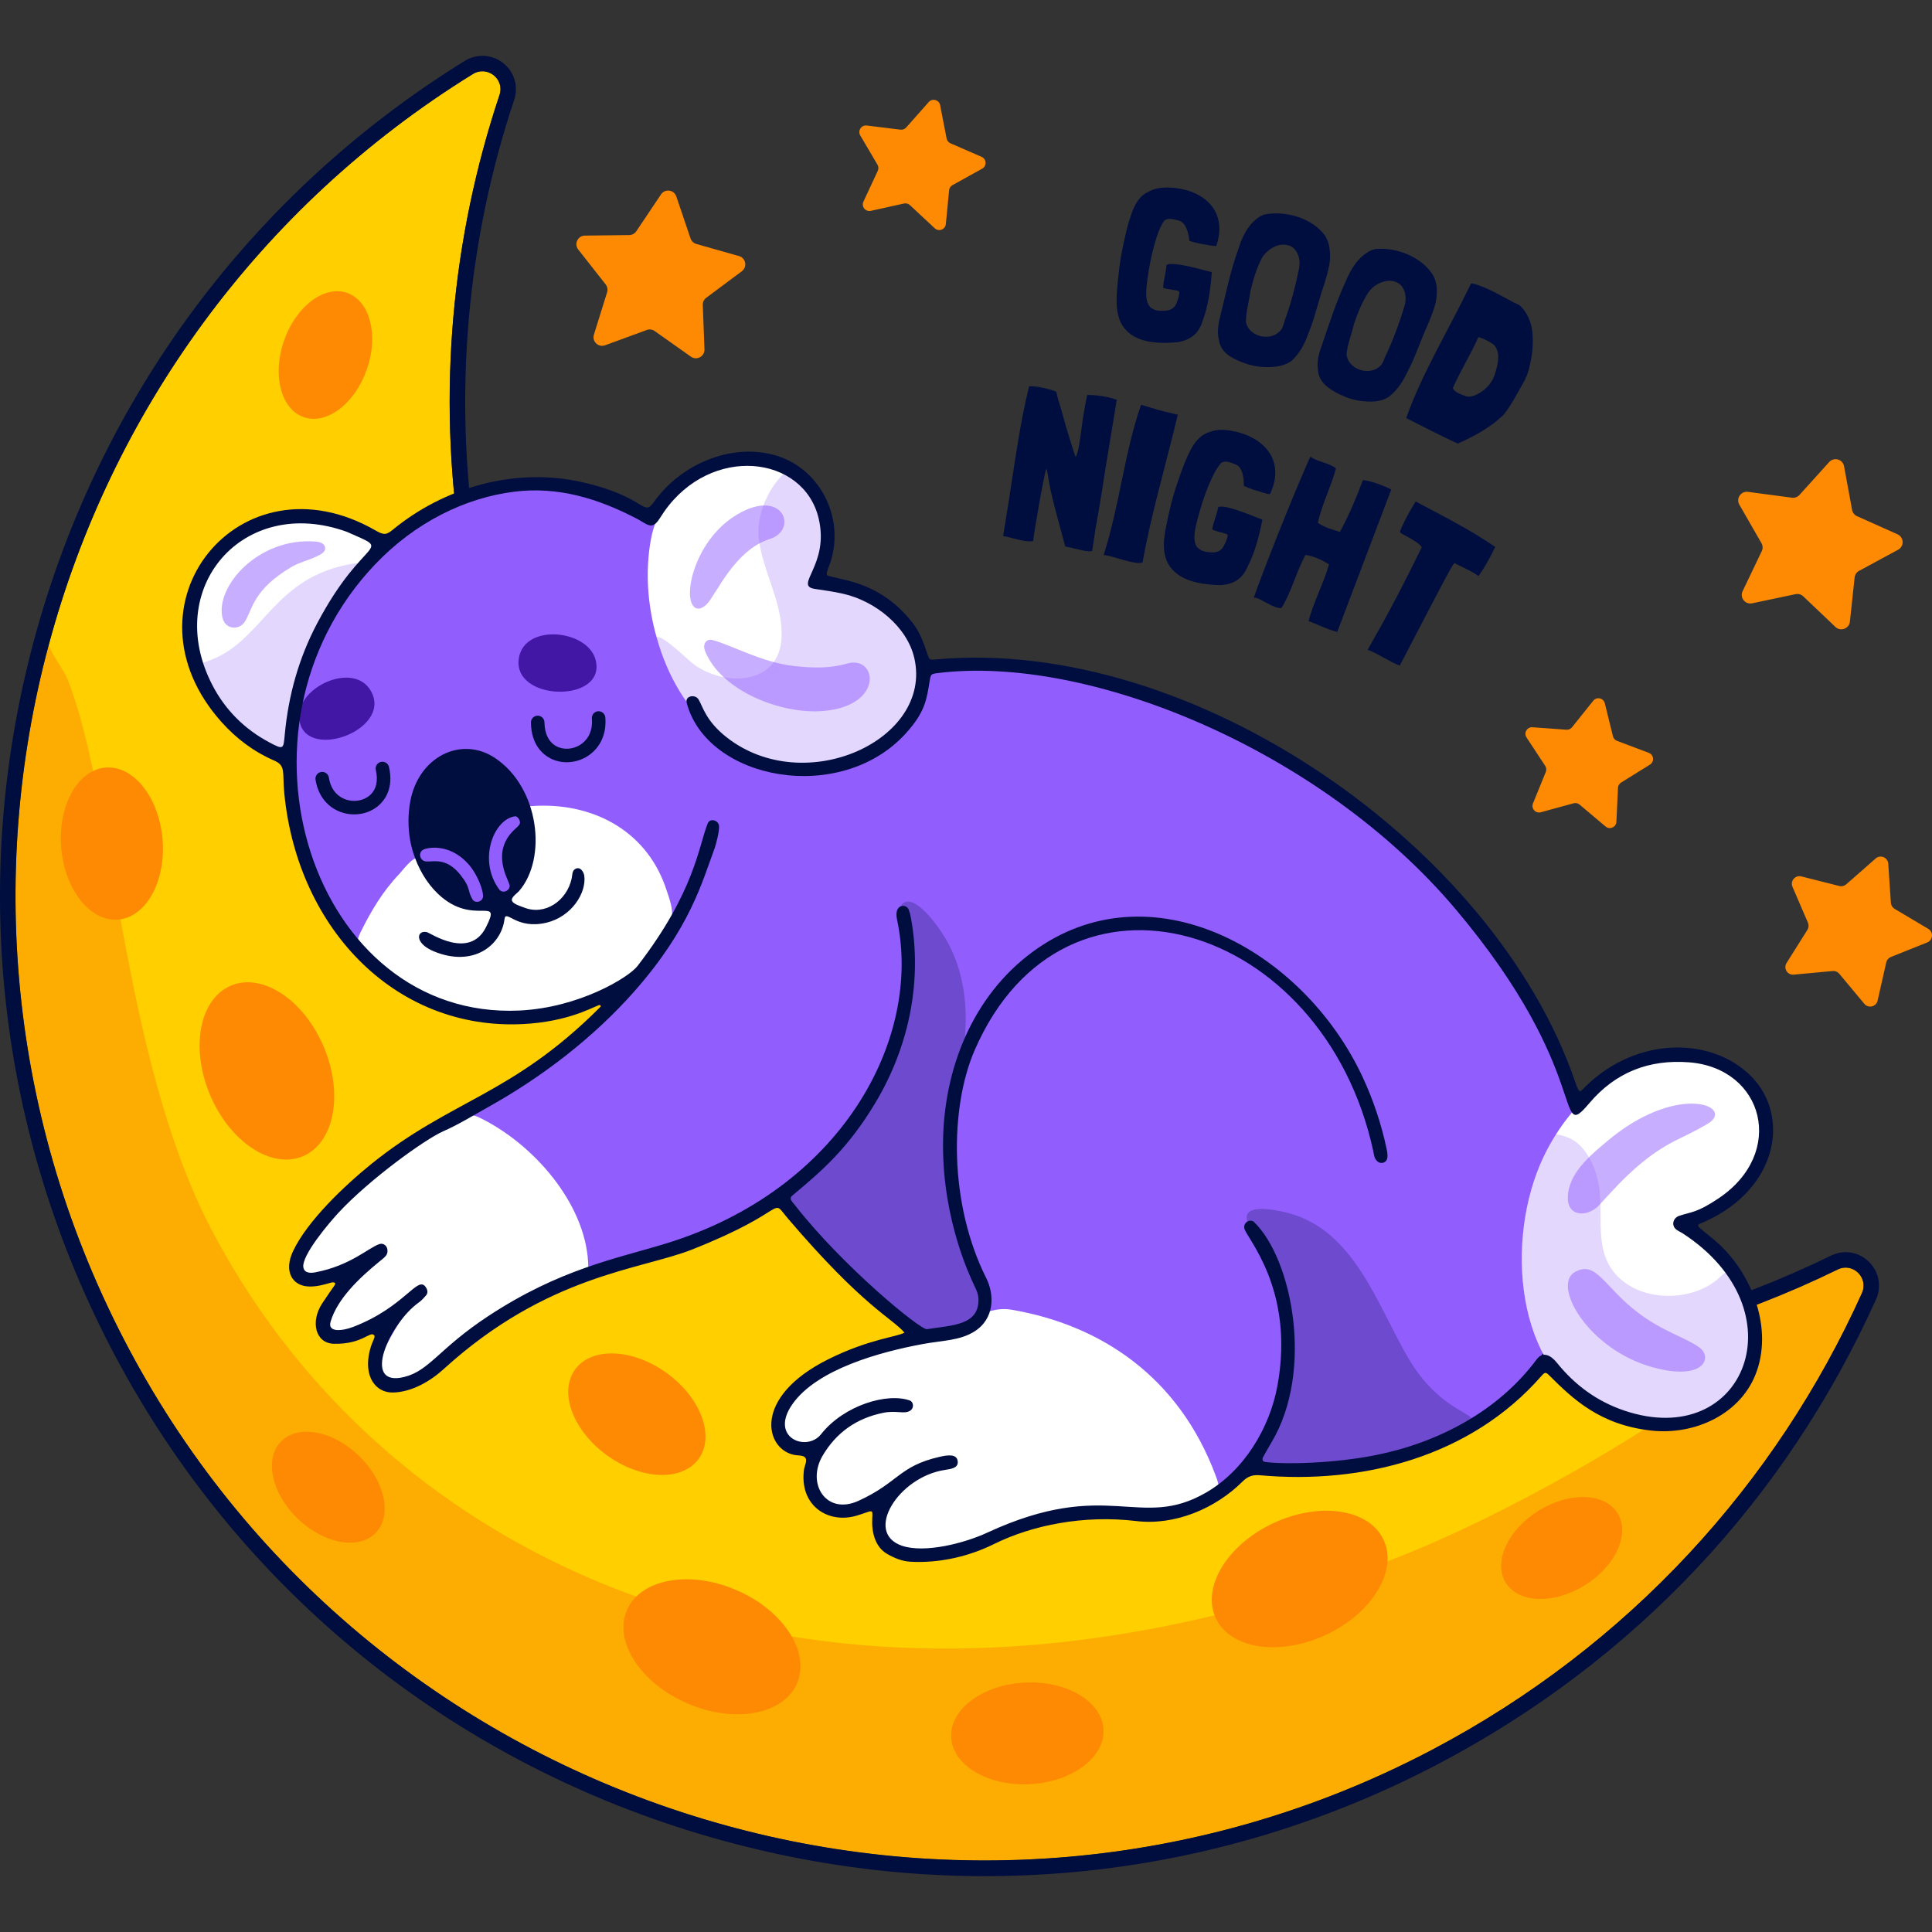 <?xml version="1.0" encoding="UTF-8"?>
<!-- Generator: Adobe Illustrator 25.2.1, SVG Export Plug-In . SVG Version: 6.00 Build 0)  -->
<svg xmlns="http://www.w3.org/2000/svg" xmlns:xlink="http://www.w3.org/1999/xlink" version="1.1" id="Capa_1" x="0px" y="0px" viewBox="0 0 512 512" style="enable-background:new 0 0 512 512;" xml:space="preserve" width="512" height="512">
<rect x="0" y="0" width="512" height="512" fill="#333333" stroke="none"/>
<g>
	<g>
		<g>
			<g>
				<g>
					<path style="fill:#FFCF00;" d="M493.419,342.71c-22.643,50.187-61.552,93.447-114.012,121.055       C256.389,528.502,102.55,482.296,35.737,360.384C2.6,299.922-3.595,232.225,12.944,170.807       c16.389-61.04,55.261-115.878,112.357-151.182c3.802-2.35,8.482,1.276,7.089,5.507C107.056,101,117.158,188.59,171.108,260.851       c63.997,85.749,175.37,121.522,276.55,91.035c6.36-1.907,12.672-4.089,18.942-6.525c6.962-2.705,13.762-5.671,20.431-8.938       C491.041,334.472,495.262,338.637,493.419,342.71z"/>
					<path style="opacity:0.5;fill:#FD8A02;" d="M493.419,342.71c-22.643,50.187-61.552,93.447-114.012,121.055       C256.389,528.502,102.55,482.296,35.737,360.384C2.6,299.922-3.595,232.225,12.944,170.807       c-0.23,0.853,4.163,7.334,4.683,8.581c12.497,29.982,14.324,100.457,38.384,146.404       c48.918,93.418,167.251,143.854,313.236,87.38c32.202-12.457,68.663-34.969,76.473-41.307       c8.925-7.244,11.581-16.798,18.65-24.924c4.421-5.081,16.488-7.494,22.66-10.517       C491.041,334.472,495.262,338.637,493.419,342.71z"/>
					<g>
						<path style="fill:#FD8A02;" d="M55.664,290.163c5.268,12.486,16.286,19.762,24.611,16.25        c8.324-3.512,10.802-16.481,5.534-28.967c-5.268-12.486-16.287-19.761-24.611-16.25        C52.874,264.708,50.396,277.677,55.664,290.163z"/>
						<path style="fill:#FD8A02;" d="M182.214,451.441c12.45,5.353,25.436,2.964,29.005-5.336c3.569-8.3-3.631-19.368-16.081-24.721        c-12.45-5.353-25.436-2.964-29.005,5.336C162.564,435.02,169.763,446.088,182.214,451.441z"/>
						<path style="fill:#FD8A02;" d="M351.334,433.274c12.284-5.723,19.15-17.001,15.335-25.191        c-3.815-8.19-16.867-10.189-29.151-4.466c-12.285,5.723-19.15,17.001-15.334,25.191        C325.998,436.998,339.05,438.998,351.334,433.274z"/>
						<path style="fill:#FD8A02;" d="M16.221,224.665c0.92,11.125,7.678,19.646,15.094,19.033        c7.417-0.613,12.683-10.129,11.763-21.254c-0.92-11.125-7.678-19.646-15.094-19.033        C20.568,204.025,15.301,213.54,16.221,224.665z"/>
						<path style="fill:#FD8A02;" d="M160.893,385.702c9.053,6.531,19.921,6.933,24.275,0.898        c4.354-6.035,0.545-16.222-8.507-22.753c-9.053-6.531-19.921-6.933-24.275-0.898        C148.032,368.983,151.841,379.171,160.893,385.702z"/>
						<path style="fill:#FD8A02;" d="M272.942,472.822c11.148-0.574,19.875-7.065,19.492-14.497        c-0.383-7.432-9.73-12.991-20.878-12.417c-11.148,0.574-19.875,7.064-19.492,14.496        C252.447,467.837,261.794,473.396,272.942,472.822z"/>
						<path style="fill:#FD8A02;" d="M75.268,90.249c-3.179,9.09-0.843,18.177,5.217,20.297c6.06,2.119,13.55-3.532,16.729-12.622        c3.179-9.09,0.843-18.178-5.217-20.297C85.937,75.507,78.447,81.158,75.268,90.249z"/>
						
							<ellipse transform="matrix(0.692 -0.722 0.722 0.692 -257.707 184.309)" style="fill:#FD8A02;" cx="87.034" cy="394.016" rx="11.625" ry="17.437"/>
						<path style="fill:#FD8A02;" d="M419.996,420.104c8.176-5.088,12.054-13.632,8.662-19.083        c-3.392-5.451-12.77-5.745-20.946-0.656c-8.176,5.088-12.054,13.632-8.662,19.083        C402.442,424.898,411.82,425.192,419.996,420.104z"/>
					</g>
				</g>
				<path style="fill:#000E3F;" d="M125.637,19.434c3.736-1.947,8.105,1.591,6.752,5.698      C107.056,101,117.158,188.59,171.108,260.851c63.997,85.749,175.37,121.522,276.55,91.035c6.36-1.907,12.672-4.089,18.942-6.525      c6.962-2.705,13.762-5.671,20.431-8.938c4.01-1.951,8.232,2.214,6.388,6.286c-22.643,50.187-61.552,93.447-114.012,121.055      c-0.308,0.162-0.631,0.331-0.939,0.492C255.6,528.27,102.383,481.991,35.737,360.384C2.6,299.922-3.595,232.225,12.944,170.807      c16.389-61.04,55.261-115.878,112.357-151.182C125.412,19.556,125.524,19.493,125.637,19.434 M123.748,15.807      c-0.201,0.105-0.4,0.218-0.597,0.34c-56.381,34.861-96.923,89.411-114.157,153.6C-8.513,234.759-0.288,303.161,32.151,362.35      c32.739,59.738,86.963,103.595,152.683,123.493c65.686,19.887,135.123,13.509,195.522-17.958l0.955-0.5      c51.771-27.245,91.826-69.775,115.836-122.992c1.563-3.454,0.819-7.396-1.898-10.038c-2.696-2.623-6.624-3.254-10.007-1.608      c-6.456,3.163-13.223,6.123-20.123,8.804c-6.221,2.417-12.491,4.577-18.635,6.42c-100.232,30.201-209.577-5.793-272.098-89.564      c-25.793-34.547-42.051-73.128-48.324-114.672c-5.9-39.074-2.371-79.638,10.207-117.306c1.134-3.442,0.088-7.163-2.657-9.495      C130.836,14.573,126.963,14.132,123.748,15.807L123.748,15.807z"/>
			</g>
			<g>
				<g>
					<path style="fill:#915EFD;" d="M331.179,388.867c-1.164-0.201-9.327,13.646-29.591,11.721       c-33.504-3.183-36.084,9.827-56.857,10.923c-6.156,0.313-12.647-2.999-10.968-9.021c1.992-7.185,5.059-8.036,6.782-9.67       c4.186-3.94,9.29-4.186,11.305-4.723c0.739-0.201,0.671-1.186-0.314-1.119c-11.976,0.783-13.408,9.424-26.526,12.602       c-5.506,1.321-11.169-3.85-9.356-10.565c1.701-6.2,5.774-10.386,11.304-13.341c6.066-3.268,11.147-2.485,12.67-2.641       c0.917-0.112,1.141-1.097-0.09-1.209c-8.618-0.806-16.788,3.671-21.175,9.021c-3.358,4.074-10.767,3.022-11.371-1.992       c-0.246-2.216-0.045-4.32,1.231-6.29c10.79-16.542,37.996-17.963,34.696-20.414c-10.543-7.678-24.51-20.996-32.524-31.226       c-3.336-4.253-2.91,0.269-30.24,8.663c-17.706,5.44-41.165,9.804-62.52,29.883c-3.604,3.38-7.409,6.402-12.289,7.029       c-9.088,1.164-5.752-12.58,3.895-21.444c0.94-0.851,2.642-1.231,2.328-3.067c-1.522-0.067-2.193,1.231-3.156,2.037       c-4.5,3.761-14.371,10.409-19.945,9.536c-3.358-0.515-2.373-4.432-0.581-7.297c5.91-9.424,11.908-12.043,13.318-14.281       c0.381-0.627-0.268-1.186-0.738-0.94c-3.515,1.88-13.61,8.058-18.982,7.342c-8.596-1.142,7.408-22.586,34.091-38.859       c2.658-1.616,26.872-13.605,46.707-32.971c5.718-5.582-7.088,0.715-21.682,2.237c-20.457,2.109-40.134-8.6-50.722-24.645       c-39.151-59.34,21.107-141.714,80.65-106.952c3.716,2.172,2.507-1.186,7.7-6.111c18.221-17.303,42.015-7.185,40.291,12.67       c-0.246,2.664-1.209,5.058-2.081,7.543c-0.382,1.074-1.523,2.238-0.762,3.313c0.628,0.873,2.037,0.448,3.112,0.582       c17.529,2.504,23.095,9.375,25.013,15.775c1.151,3.84,1.759,6.52,5.296,6.229c101.698-8.111,214.04,115.895,155.98,186.555       C388.609,383.791,356.508,393.249,331.179,388.867z"/>
					<g>
						<path style="fill:#FFFFFF;" d="M322.157,391.024c1.27,3.4,1.107,3.716-1.945,5.47c-5.743,3.301-11.897,4.803-18.537,4.09        c-14.723-1.582-27.798,0.872-38.896,6.266c-6.875,3.341-18.159,6.427-25.258,3.247c-4.161-1.864-4.66-5.766-3.16-9.599        c1.015-2.594,1.213-5.595-0.321-4.68c-2.007,1.198-4.145,2.171-6.345,3.031c-9.897,3.871-15.128-4.988-10.592-13.787        c1.758-3.411-1.201-2.182-2.684-1.878c-3.251,0.668-6.888-0.783-7.383-4.126c-0.325-2.198-0.163-4.346,1.074-6.31        c8.334-13.23,25.902-14.536,39.39-18.542c6.875-2.042,13.159-8.379,20.537-7.121        C291.766,351.132,312.378,364.856,322.157,391.024z"/>
						<path style="fill:#FFFFFF;" d="M460.783,340.755c3.738,6.939,4.5,14.349,2.597,20.594        c-3.693,12.423-17.841,20.37-39.799,11.304c-21.803-8.998-25.026-44.141-14.461-66.19c1.008-2.104,2.104-4.051,3.269-5.887        c15.96-25.25,45.461-25.585,53.319-8.73c5.731,12.334-3.872,26.234-17.326,30.487c-9.043,2.865,1.544,2.283,10.342,15.087        c0.045,0.067,0.112,0.134,0.156,0.224c0.224,0.291,0.426,0.627,0.627,0.94c0.335,0.515,0.649,1.052,0.94,1.567        C460.582,340.353,460.672,340.554,460.783,340.755z"/>
						<path style="fill:#FFFFFF;" d="M242.918,182.611c-0.067,0.269-0.135,0.537-0.224,0.806        c-8.662,27.712-56.542,29.122-68.696-14.594c-0.314-1.052-0.583-2.126-0.829-3.223c-1.657-7.297-2.015-14.93-0.739-22.295        c1.432-8.215,5.976-13.946,13.452-17.885c7.142-3.783,16.497-4.544,23.571-0.224c0.045,0,0.067,0.022,0.134,0.067        c0.425,0.269,0.85,0.559,1.254,0.85c0.402,0.291,0.761,0.582,1.119,0.895c0.313,0.269,0.603,0.537,0.895,0.828        c2.664,2.619,4.275,5.753,5.103,8.909c0.157,0.537,0.247,1.097,0.336,1.678c0.068,0.381,0.113,0.761,0.157,1.142        c0.162,1.262,0.149,2.497,0.072,3.702c-0.004,0.103,0,0.201-0.006,0.305c-0.022,0.358-0.045,0.716-0.09,1.074        c-0.045,0.358-0.111,0.716-0.179,1.052c-0.201,1.097-0.492,2.126-0.872,3.044c-0.023,0.09-0.068,0.202-0.113,0.313        c-0.381,0.873-0.716,1.769-1.03,2.664c-0.268,0.694-0.47,1.209-0.604,1.634c-0.425,1.208,1.926,0.604,3.246,0.694        C234.658,155.101,247.082,167.479,242.918,182.611z"/>
						<path style="fill:#FFFFFF;" d="M111.172,343.348c0.377-0.354,0.97-0.806,0.42-1.31c-0.477-0.436-1.041,0.044-1.427,0.409        c-9.269,8.773-24.167,15.008-23.915,8.451c0.193-5.048,7.847-12.822,12.043-16.232c2.377-1.932,3.505-2.723,2.838-3.536        c-0.248-0.302-0.628-0.159-0.908-0.007c-3.235,1.755-13.499,8.118-18.992,7.223c-8.16-1.33,8.65-23.519,34.286-38.764        c2.243-1.334,4.727-2.256,7.051-3.463c1.501-0.779,2.893-0.713,4.375,0c14.302,6.876,28.025,22.605,28.911,38.331        c0.193,3.43-0.172,2.106-6.862,5.025c-29.95,13.068-32.079,24.957-42.954,26.914        C91.934,368.927,108.395,345.959,111.172,343.348z"/>
						<path style="fill:#FFFFFF;" d="M88.857,138.759c3.357,0.833,8.878,3.436,10.597,4.85c2.389,1.965-6.821,9.968-7.938,11.437        c-8.828,11.617-14.579,28.102-15.172,42.653c-0.041,1.002-0.405,1.985-1.389,1.774c-0.844-0.181-1.717-0.389-2.477-0.781        C35.667,179.687,49.835,129.072,88.857,138.759z"/>
						<path style="fill:#FFFFFF;" d="M174.748,250.186c-13.331,21.439-53.631,27.582-78.262,2.127        c-1.869-1.931-2.116-2.84-0.937-5.244c2.746-5.597,5.916-10.925,10.271-15.459c0.821-0.855,3.486-4.572,5.02-4.209        c1.062,0.252,1.887,3.315,2.381,4.134c8.714,14.464,28.811,10.949,27.434-10.727c-0.283-4.453-1.94-7.033,0.139-7.183        c15.994-1.158,30.173,6.31,35.492,21.242C179.008,242.508,178.867,243.561,174.748,250.186z"/>
					</g>
					<g>
						<path style="fill:#4217A6;" d="M137.55,174.146c1.751-8.979,18.143-7.243,20.267,0.657        C160.967,186.52,135.24,185.995,137.55,174.146z"/>
						<path style="fill:#4217A6;" d="M98.305,183.138c-4.485-7.973-19.5-1.172-19.032,6.996        C79.966,202.246,104.223,193.659,98.305,183.138z"/>
					</g>
					<g style="opacity:0.25;">
						<path style="fill:#000E3F;" d="M250.528,248.653c7.126,11.925,6.334,27.277,2.609,40.18        c-3.773,13.067-2.37,27.434,1.784,40.311c1.129,3.499,2.088,7.07,3.846,10.347c5.872,10.944-8.762,18.052-18.465,10.782        c-11.066-8.291-21.224-18.618-29.898-29.351c-3.402-4.209-2.978-3.478,0.636-6.421c24.736-20.139,33.122-48.189,29.703-68.442        c-0.23-1.364-2.339-5.843-1.746-6.432C242.165,236.479,248.26,244.858,250.528,248.653z"/>
						<path style="fill:#000E3F;" d="M373.279,360.032c10.379,17.657,23.735,13.836,12.986,19.245        c-15.495,7.796-32.597,10.38-49.911,9.388c-4.779-0.274-3.669-0.813-0.386-6.82c12.704-23.246,3.641-40.371-4.92-56.955        c-3.398-6.583,7.114-4.26,10.182-3.47C358.993,325.993,364.961,345.882,373.279,360.032z"/>
						<path style="fill:#000E3F;" d="M253.535,300.614c-0.333,0.266-0.479,0.383-0.626,0.5c-0.103-0.178-0.293-0.355-0.295-0.534        c-0.02-1.655,0.407-9.427,1.426-9.842c0.086-0.035,0.417,0.212,0.408,0.311C254.156,294.294,253.835,297.537,253.535,300.614z        "/>
						<path style="fill:#000E3F;" d="M239.443,246.938c0.098,1.702,0.167,1.829-0.094,1.929c-0.642,0.247-0.886-2.37-0.247-2.241        C239.189,246.644,239.255,246.759,239.443,246.938z"/>
					</g>
					<g style="opacity:0.25;">
						<path style="fill:#915EFD;" d="M463.38,361.349c-3.693,12.423-17.841,20.37-39.799,11.304        c-21.803-8.998-25.026-44.141-14.461-66.19c1.008-2.104,2.104-4.051,3.269-5.887c1.543,0.269,3.044,0.716,4.387,1.5        c4.14,2.418,6.536,8.394,7.073,12.916c1.03,8.998-1.745,18.4,6.536,24.734c7.074,5.395,19.071,4.812,25.496-1.343        c1.544-1.477,2.104-1.791,2.843-0.962c0.045,0.067,0.112,0.134,0.156,0.224c0.247,0.291,0.516,0.694,0.828,1.209        c0.269,0.425,0.515,0.851,0.739,1.298c0.134,0.202,0.224,0.403,0.336,0.604C464.119,347.157,464.79,354.432,463.38,361.349z"/>
						<path style="fill:#915EFD;" d="M242.918,182.611c-0.067,0.269-0.135,0.537-0.224,0.806        c-8.662,27.712-56.542,29.122-68.696-14.594c1.722-0.582,8.55,6.357,10.05,7.387c8.417,5.887,22.496,5.215,23.078-7.253        c0.425-9.177-4.992-17.325-6.044-26.257c-0.694-6.2,2.44-12.871,6.134-16.699c0.918-0.94,1.41-1.209,2.239-0.806        c0.045,0,0.067,0.022,0.134,0.067c0.201,0.089,0.447,0.246,0.716,0.448c0.179,0.134,0.359,0.269,0.538,0.403        c0.402,0.291,0.761,0.582,1.119,0.895c0.313,0.269,0.603,0.537,0.895,0.828c2.641,2.507,4.319,5.506,5.103,8.909        c0.157,0.537,0.247,1.097,0.336,1.678c0.068,0.381,0.113,0.761,0.157,1.142c0.111,1.276,0.135,2.619,0.066,4.007        c-0.022,0.358-0.045,0.716-0.09,1.074c-0.045,0.358-0.111,0.716-0.179,1.052c-0.201,1.052-0.515,2.037-0.872,3.044        c-0.023,0.09-0.068,0.202-0.113,0.313c-0.314,0.895-0.671,1.769-1.03,2.664c-0.268,0.694-0.47,1.209-0.604,1.634        c-0.537,1.701,0.09,1.544,2.642,1.835c11.259,1.253,23.1,7.409,24.914,19.653        C243.545,177.306,243.433,179.925,242.918,182.611z"/>
						<path style="fill:#915EFD;" d="M73.094,198.984c-2.624-1.385-5.626-2.947-8.229-5.131c-5.283-4.431-9.26-9.81-11.65-16.316        c-0.452-1.231-0.356-1.662,0.812-2.007c15.942-4.71,17.427-22.651,39.894-26.229c0.315-0.05,1.036,0.012,1.237,0.244        c0.605,0.701-0.614,1.349-2.847,4.51c-7.786,11.019-7.535,12.681-10.244,18.169c-0.385,0.78-0.905,1.532-1.097,2.359        c-2.364,10.202-2.857,6.175-4.594,22.672C76.128,199.616,75.676,199.923,73.094,198.984z"/>
					</g>
					<g style="opacity:0.5;">
						<path style="fill:#915EFD;" d="M210.542,176.515c4.692,0.514,9.332,0.673,13.923-0.666c7.959-2.32,10.024,11.186-6.258,12.569        c-11.275,0.957-27.127-5.369-31.346-15.842c-0.758-1.882,0.322-3.389,1.962-2.964        C193.799,170.902,201.852,175.563,210.542,176.515z"/>
						<path style="fill:#915EFD;" d="M453.425,297.207c-1.148,0.977-6.502,3.651-7.73,4.224        c-9.583,4.473-15.458,10.869-21.839,17.891c-2.941,3.238-8.377,3.288-8.369-1.841c0.01-6.475,5.933-11.274,10.447-15.074        C443.831,287.339,458.709,292.711,453.425,297.207z"/>
						<path style="fill:#915EFD;" d="M417.465,337.027c5.694-2.987,7.532,3.974,16.715,10.914        c6.604,4.991,12.592,6.533,16.185,9.161c3.623,2.649,1.199,8.984-12.386,5.24C420.67,357.57,411.118,340.358,417.465,337.027z        "/>
						<path style="fill:#915EFD;" d="M195.461,136.283c12.157-7.122,16.157,4.151,8.552,6.551        c-9.434,2.977-14.221,14.779-16.696,17.269c-1.044,1.05-2.536,1.828-3.634,0.445        C181.052,157.23,184.494,142.708,195.461,136.283z"/>
						<path style="fill:#915EFD;" d="M83.74,143.528c0.939,0.077,2.251,0.45,2.414,1.549c0.192,1.292-1.258,1.893-2.193,2.354        c-2.132,1.05-4.509,1.545-6.57,2.748c-10.371,6.053-10.464,11.326-12.492,14.559c-1.443,2.301-5.185,2.248-5.959-1.086        C57.039,155.466,68.447,142.269,83.74,143.528z"/>
					</g>
				</g>
				<g>
					<path style="fill:#000E3F;" d="M410.607,364.536c-0.94-0.937-1.184-0.954-2.092,0.086       c-18.798,21.522-47.433,28.777-74.603,26.339c-1.928-0.173-3.259,0.293-4.617,1.649c-7.096,7.082-17.819,11.734-28.218,10.481       c-13.791-1.661-27.51,1.076-37.633,6.086c-6.619,3.275-14.396,5.12-22.169,4.698c-2.229-0.121-4.272-0.979-6.161-2.064       c-3.189-1.831-4.163-5.72-3.957-9.466c0.15-2.702,0.125-1.955-4.12-0.689c-7.626,2.275-15.25-2.679-13.971-12.196       c0.123-0.918,1.029-2.537,0.233-3.281c-0.602-0.562-1.855-0.419-2.813-0.61c-7.816-1.565-11.101-15.303,8.937-25.309       c10.895-5.441,18.347-5.948,20.27-7.104c-3.344-3.894-10.843-6.768-30.767-30.104c-5.178-6.065,1.179-2.486-25.491,8.073       c-13.661,5.409-38.346,6.646-65.873,31.704c-3.606,3.283-8.499,6.075-13.377,6.199c-4.601,0.117-7.952-4.205-6.167-11.211       c0.678-2.659,1.612-3.475,1.106-3.994c-1.102-1.132-3.124,2.462-10.641,2.29c-4.882-0.112-6.295-5.822-3.094-10.705       c3.247-4.953,3.753-5.076,3.326-5.444c-0.193-0.166-0.641-0.156-0.93-0.071c-1.995,0.589-3.986,1.145-6.102,1.033       c-4.224-0.223-6.532-3.998-4.035-9.325c3.799-8.103,13.838-17.556,20.862-23.218c21.071-16.984,37.087-18.082,60.324-41.273       c0.201-0.201,0.567-0.422,0.203-0.739c-0.479-0.416-6.449,3.9-18.559,4.889c-34.755,2.839-61.629-24.548-65.148-61.121       c-0.532-5.531,0.507-7.211-2.724-8.612c-5.369-2.328-9.971-5.793-13.889-10.169c-27.826-31.077,4.864-71.5,40.847-50.758       c2.251,1.298,2.893,1.127,4.637-0.303c13.252-10.869,31.992-16.691,50.352-12.454c16.901,3.901,15.79,9.376,18.815,5.095       c6.886-9.745,20.315-15.746,32.222-12.236c12.288,3.622,18.754,17.64,14.033,29.492c-0.946,2.375-0.543,2.3,0.465,2.566       c4.534,1.195,13.634,2.018,21.704,12.229c1.912,2.419,2.975,5.323,3.934,8.238c0.542,1.649,0.539,1.681,2.269,1.524       c68.322-6.188,148.013,49.589,169.384,111.792c1.274,3.707,1.279,2.852,2.964,1.222c13.733-13.289,33.643-13.025,43.971-2.287       c10.098,10.5,6.744,29.424-12.214,38.13c-3.094,1.42-3.095,0.508,2.386,5.148c9.234,7.818,15.336,22.258,11.118,34.499       c-3.95,11.464-16.417,17.135-28.002,15.86C424.023,377.624,416.83,370.744,410.607,364.536z M361.082,285.37       c2.846,6.095,4.993,12.518,6.385,19.098c0.341,1.609,0.521,3.305-0.972,3.674c-0.698,0.173-1.281-0.1-1.74-0.641       c-0.599-0.706-0.645-1.6-0.829-2.449c-13.132-60.652-81.704-81.681-105.604-26.805c-6.682,15.342-6.827,40.782,3.039,60.457       c2.243,4.473,2.217,10.824-3.185,14.187c-3.868,2.408-8.488,2.348-13.587,3.287c-11.183,2.059-28.098,6.632-34.614,15.972       c-6.175,8.85,3.801,12.766,7.622,7.925c6.085-7.707,17.624-11.083,23.557-8.909c0.859,0.315,1.23,1.913,0.038,2.693       c-1.497,0.979-3.673-0.145-7.105,0.547c-7.024,1.415-12.432,5.178-16.074,11.35c-4.396,7.448,0.968,15.863,9.467,11.989       c10.619-4.84,10.729-9.176,21.399-11.642c2.177-0.503,4.806-0.942,4.936,1.289c0.095,1.62-1.616,1.886-3.501,2.172       c-12.192,1.855-21.499,16.627-11.246,20.088c5.932,2.002,16.362-0.615,22.559-3.482c32.009-14.81,40.394-0.407,58.043-10.652       c10.098-5.862,16.833-17.189,18.863-28.272c4.72-25.768-8.451-39.372-8.789-41.788c-0.232-1.659,1.68-2.479,2.579-1.613       c10.1,9.723,15.963,39.433,4.648,58.368c-0.782,1.309-1.53,2.639-2.265,3.976c-0.322,0.587-0.06,1.159,0.54,1.24       c5.144,0.69,18.306,0.431,29.638-1.871c16.604-3.372,32.341-11.805,42.346-25.312c1.587-2.143,3.674-1.202,5.345,0.876       c4.763,5.924,10.638,10.255,17.894,12.703c31.928,10.776,46.85-26.598,15.432-46.994c-0.456-0.296-0.97-0.507-1.424-0.806       c-1.767-1.168-1.106-3.276,0.522-3.817c3.3-1.097,4.652-0.761,10.406-4.609c18.037-12.061,12.052-34.511-7.758-36.072       c-10.602-0.835-19.508,2.623-26.446,10.811c-9.449,11.15,1.193-7.938-35.429-51.375       c-35.736-42.386-97.515-67.591-137.308-62.585c-1.718,0.216-1.797,0.321-2.068,1.946c-0.826,4.951-1.125,8.275-6.355,14.039       c-17.273,19.039-52.67,12.454-58.067-8.137c-0.476-1.815,2.243-2.335,3.135-0.886c1.139,1.849,1.905,5.726,7.541,10.117       c20.702,16.132,54.554,0.633,49.668-20.996c-1.902-8.415-10.372-15.203-18.924-17.12c-2.46-0.552-4.926-0.904-7.408-1.268       c-5.799-0.849,3.938-6.27,0.956-18.735c-3.999-16.711-28.441-19.566-40.922-1.756c-0.563,0.804-1.053,1.659-1.638,2.446       c-1.793,2.412-3.129,0.725-5.62-0.573c-10.252-5.341-20.827-8.595-32.455-7.154c-13.028,1.613-26.308,8.144-36.883,19.247       c-41.761,43.842-16.407,120.813,38.233,118.251c15.816-0.741,28.95-8.771,31.271-11.778       c15.305-19.835,16.183-31.841,18.649-37.86c0.545-1.329,2.647-0.904,2.95,0.546c0.257,1.232-0.832,5.251-1.133,6.061       c-3.365,9.046-6.48,21.162-21.292,37.955c-10.729,12.164-24.399,22.673-38.569,30.572c-3.997,2.228-7.881,4.661-12.083,6.509       c-4.813,2.116-19.545,12.731-27.771,21.607c-2.183,2.356-9.934,11.368-9.272,14.533c0.316,1.51,1.979,1.458,3.158,1.234       c9.279-1.762,14.068-6.497,16.955-7.481c0.998-0.34,1.98,0.34,2.14,1.413c0.223,1.493-0.651,2.014-2.242,3.317       c-5.296,4.337-10.994,9.772-12.798,15.791c-0.914,3.05,3.252,2.475,5.978,1.423c13.943-5.376,17.12-13.973,19.306-10.422       c0.438,0.711,0.549,1.46-0.032,2.122c-0.574,0.653-1.173,1.319-1.874,1.819c-7.86,5.603-15.295,22.473-3.998,19.779       c6.831-1.629,9.247-7.522,22.417-16.176c18.994-12.482,33.726-15.144,47.033-19.211c46.181-14.114,68.097-53.936,61.271-85.882       c-0.902-4.22,2.5-4.242,3.113-2.581c0.263,0.713,0.443,1.464,0.58,2.213c2.894,15.838-0.058,33.361-9.487,49.044       c-7.175,11.934-13.925,17.789-21.94,24.482c-0.963,0.804-0.278,1.327,0.795,2.699c12.566,16.062,33.155,32.996,34.888,32.718       c6.691-1.073,13.911-0.976,13.632-8.125c-0.064-1.636-1.037-3.193-1.68-4.675c0-0.224-7.811-15.554-7.71-36.29       c0.097-19.971,7.948-39.257,23.671-50.847C304.763,229.327,345.336,251.643,361.082,285.37z M91.962,140.953       c-27.589-10.014-48.977,15.035-35.671,40.626c3.415,6.569,8.483,11.618,14.979,15.098c3.983,2.133,3.827,1.857,4.206-2.135       c0.969-10.203,3.653-20.027,8.554-29.308C96.624,141.388,104.706,146.645,91.962,140.953z"/>
					<path style="fill:#000E3F;" d="M137.585,236.107c-0.463,0.539-1.934,1.544-1.946,2.337c-0.015,1.056,2.248,1.666,3.243,2.063       c5.497,2.192,11.335-1.744,12.621-7.725c0.167-0.777,0.107-1.889,0.79-2.397c1.297-0.964,2.387,0.538,2.545,1.689       c0.622,4.538-3.347,10.853-10.021,12.447c-8.056,1.923-10.766-3.706-11.117-0.943c-0.899,7.078-8.369,12.774-18.637,8.578       c-5.445-2.225-4.594-5.74-1.953-5.137c0.939,0.214,11.307,7.392,15.675-1.288c4.408-8.759-3.29,0.054-12.665-8.807       c-3.122-2.951-5.321-6.859-6.605-10.935c-0.371-1.176-0.665-2.378-0.869-3.595c-0.559-3.331-0.527-6.762,0.093-10.081       c2.198-11.77,13.484-17.391,22.426-11.447C142.874,208.65,145.089,227.37,137.585,236.107z"/>
					<g>
						<path style="fill:#000E3F;" d="M150.186,202c-1.543,0-3.069-0.356-4.422-1.076c-1.86-0.99-4.993-3.535-5.056-9.45        c-0.011-0.99,0.783-1.799,1.771-1.81c0.007,0,0.013,0,0.02,0c0.982,0,1.779,0.789,1.79,1.771        c0.033,3.014,1.154,5.261,3.159,6.326c1.93,1.03,4.444,0.853,6.414-0.444c1.261-0.831,3.327-2.831,2.99-6.895        c-0.083-0.986,0.649-1.852,1.635-1.932c0.986-0.074,1.854,0.649,1.932,1.635c0.358,4.315-1.314,8.027-4.588,10.182        C154.127,201.429,152.143,202,150.186,202z"/>
					</g>
					<g>
						<path style="fill:#000E3F;" d="M93.86,215.822c-1.183,0-2.378-0.199-3.521-0.61c-3.627-1.307-6.075-4.437-6.72-8.593        c-0.151-0.977,0.52-1.891,1.497-2.044c0.953-0.142,1.891,0.518,2.044,1.497c0.597,3.858,3.008,5.27,4.392,5.769        c2.262,0.815,4.802,0.382,6.475-1.102c1.689-1.502,2.232-3.81,1.569-6.676c-0.223-0.964,0.378-1.926,1.34-2.149        c0.977-0.221,1.928,0.378,2.149,1.34c1.298,5.618-1.122,8.779-2.68,10.163C98.635,214.989,96.274,215.822,93.86,215.822z"/>
					</g>
				</g>
				<g>
					<path style="fill:#915EFD;" d="M124.113,228.979c2.507,2.808,3.903,6.913,3.906,8.456c0.003,1.625-2.14,2.061-2.798,0.918       c-1.524-2.644-0.341-2.85-3.115-6.395c-3.779-4.829-7.234-3.519-9.179-3.662c-1.736-0.128-2.417-2.732-0.218-3.338       C115.469,224.198,120.185,224.579,124.113,228.979z"/>
					<path style="fill:#915EFD;" d="M136.651,216.317c0.852,0.233,1.447,1.607,0.996,2.213c-0.383,0.515-0.903,0.932-1.373,1.38       c-6.035,5.755-1.865,12.656-1.282,14.445c0.488,1.499-1.696,2.729-2.726,1.316       C126.494,227.755,130.985,216.832,136.651,216.317z"/>
				</g>
			</g>
		</g>
		<g>
			<g>
				<g>
					<path style="fill:#000E3F;" d="M282.305,144.829c-1.573-6.039-3.315-11.756-4.279-16.88l-0.289-1.8       c-0.142-0.902-0.284-1.8-0.453-1.826c-0.231-0.04-1.733,8.005-2.786,14.372c-0.289,1.762-0.56,3.411-0.72,4.731       c-0.889,0.087-1.693,0.011-2.551-0.131c-1.818-0.3-3.635-0.951-5.399-1.24l0.658-3.979c1.191-7.221,2.044-13.447,3.217-20.553       c0.862-5.228,1.831-10.385,3.026-15.151c0.764-0.049,1.684,0.042,2.595,0.193c0.964,0.16,4.679,1.009,4.626,1.349       c0.618,2.962,1.066,3.446,1.906,6.857c0.271,1.153,3.035,10.252,3.204,10.281c0.258-0.133,0.702-1.755,0.915-3.062       c0.498-3.013,0.742-5.542,1.191-8.27c0.262-1.593,0.582-3.175,0.947-5.044c1.346-0.011,2.729,0.102,4.151,0.338       c1.422,0.233,2.653,0.551,3.697,0.958l-3.022,18.306c-0.466,3.195-1.013,6.493-1.546,9.735       c-0.369,2.215-0.751,4.193-1.098,6.299c-0.258,1.535-0.44,3.024-0.693,4.557l-0.191,1.138c-0.178,0.029-0.613,0.191-1.92-0.027       C285.954,145.727,283.843,145.085,282.305,144.829z"/>
					<path style="fill:#000E3F;" d="M312.128,109.9l-0.053,0.222c-3.044,12.841-6.995,25.999-9.283,38.899       c-1.529,0.94-8.648-1.991-10.323-1.915c4.266-13.258,5.564-27.461,9.888-39.702l0.027-0.113       c0.404,0.04,1.764,0.538,2.271,0.658c1.333,0.375,2.751,0.889,6.128,1.633L312.128,109.9z"/>
					<path style="fill:#000E3F;" d="M334.388,137.634l0.111,0.035l0.036,0.071c-0.786,4.042-1.946,8.692-3.902,12.425       c-1.564,3.617-4.146,4.737-7.279,4.902c-3.96-0.098-8.728-0.691-11.777-3.28c-2.515-2.18-3.235-4.702-3.128-8.11       c0.04-0.893,0.249-2.522,0.551-4.057c1.027-4.808,1.529-7.37,3.404-12.761c0.8-2.344,1.689-4.784,2.813-7.028       c1.147-2.295,2.622-4.493,5.235-5.302c1.88-0.798,3.902-0.707,5.968-0.358c8.519,1.529,14.167,7.775,10.305,16.407       l-0.156,0.313c-0.236,0.169-0.658-0.027-1.831-0.333c-2.142-0.673-3-0.824-5.115-1.791c0.027-1.622-0.16-5.062-2.302-5.737       c-1.249-0.451-2.391-1.053-3.546-0.449c-0.218,0.113-0.715,0.742-1.071,1.293c-2.151,3.191-4.515,9.939-5.799,15.574       c-0.338,1.646-0.751,3.931,0.276,5.462c0.258,0.324,0.649,0.626,1.106,0.891c1.049,0.513,2.4,0.636,3.564,0.578       c0.946-0.126,1.724-0.484,2.329-1.444c0.351-0.553,1.48-2.977,1.089-3.279c-0.827-0.442-3.404-0.889-4.031-1.389       c0.467-2.451,1.075-3.226,1.596-5.841l0.018-0.053c0.013-0.056,0.013-0.056,0.071-0.038c0,0,0.053,0.016,0.124-0.02       C325.278,133.746,332.903,137.17,334.388,137.634z"/>
					<path style="fill:#000E3F;" d="M354.385,167.458c-2.622-0.609-5.746-2.249-7.559-2.831l-0.053-0.024       c1.311-5.012,4.061-10.168,5.413-14.976l-0.031-0.073c-1.906-1.249-3.924-2.104-6.195-2.504       c-2.498,4.699-3.768,9.915-6.35,14.078c-2.177,0.264-5.781-2.893-7.346-2.744c2.115-6.173,10.141-26.552,14.94-37.282       l0.022-0.053l0.053,0.024l0.106,0.045c1.942,1.326,4.902,1.578,6.666,3.017c-1.431,5.148-3.737,9.554-4.804,14.42l0.053,0.025       c1.573,1.166,3.933,1.793,5.75,2.375l0.053,0.022c2.493-4.699,4.137-8.57,6.088-13.752c2.049,0.18,5.457,1.44,7.51,2.498       L354.385,167.458z"/>
					<path style="fill:#000E3F;" d="M391.776,152.673c-1.129-0.94-2.906-1.773-6.177-3.355l-0.107-0.053l-0.049-0.026       c-0.026,0.047-0.102,0.071-0.133,0.124c-0.724,0.849-2.68,4.573-14.296,26.916l-0.022,0.049l-0.031,0.051       c-2.697-0.942-5.844-3.242-8.492-4.155c0.178-0.691,4.853-7.852,14.305-27.174l-0.027-0.08       c-1.129-1.662-5.071-3.213-5.746-3.909c0.022-0.642,2.133-5.004,4.115-8.057c0.031-0.051-0.022-0.08,0.009-0.129       c6.91,3.689,14.589,7.535,21.113,12.061C395.18,147.247,393.447,150.435,391.776,152.673z"/>
				</g>
			</g>
			<g>
				<g>
					<path style="fill:#000E3F;" d="M320.976,72.072l0.115,0.018l0.044,0.069c-0.298,4.106-0.902,8.857-2.4,12.796       c-1.12,3.775-3.555,5.193-6.648,5.728c-3.937,0.371-8.741,0.349-12.074-1.857c-2.755-1.867-3.769-4.284-4.066-7.682       c-0.066-0.891-0.053-2.531,0.062-4.09c0.453-4.897,0.649-7.499,1.867-13.074c0.515-2.422,1.106-4.948,1.964-7.308       c0.862-2.417,2.066-4.771,4.559-5.884c1.773-1.015,3.795-1.162,5.888-1.062c8.635,0.507,14.985,6.035,12.172,15.063       l-0.12,0.329c-0.213,0.194-0.653,0.051-1.853-0.116c-2.209-0.411-3.08-0.458-5.288-1.169c-0.164-1.611-0.76-5.006-2.969-5.422       c-1.293-0.3-2.493-0.762-3.568-0.024c-0.204,0.138-0.626,0.82-0.915,1.411c-1.751,3.422-3.297,10.399-3.906,16.147       c-0.138,1.673-0.28,3.991,0.92,5.391c0.298,0.289,0.716,0.542,1.204,0.753c1.102,0.382,2.457,0.342,3.608,0.149       c0.924-0.235,1.653-0.686,2.138-1.709c0.289-0.589,1.115-3.131,0.693-3.386c-0.871-0.34-3.484-0.478-4.168-0.902       c0.178-2.487,0.684-3.329,0.893-5.986l0.009-0.053c0.009-0.06,0.009-0.06,0.071-0.047c0,0,0.053,0.009,0.12-0.036       C311.479,69.29,319.447,71.785,320.976,72.072z"/>
					<path style="fill:#000E3F;" d="M352.301,70.089c-0.356,1.875-0.88,3.706-1.462,5.517c-1.346,3.868-2.155,7.535-3.528,11.279       l-0.693,1.782c-0.911,2.555-2.298,5.095-4.249,6.875c-1.777,1.411-4.226,1.786-6.675,1.744       c-2.222,0.024-4.36-0.471-6.475-1.253c-2.964-1.151-5.715-2.66-6.204-5.975c-0.524-2.129-0.129-4.353,0.435-6.53       c1.431-5.828,2.653-11.772,4.706-17.478c1.009-3.308,2.635-6.682,5.652-8.632c0.498-0.278,0.982-0.498,1.56-0.633       c5.555-0.984,12.398,1.093,15.727,5.584c0.782,1.244,1.222,2.631,1.302,4.03C352.581,67.65,352.47,68.879,352.301,70.089z        M343.564,74.422c0.018-0.058,0.373-1.933,0.684-3.222c0.422-2.097-0.053-4.21-1.529-5.537       c-1.324-1.035-3.128-1.013-4.546-0.46c-1.56,0.631-2.813,1.651-3.698,3.075c-1.422,2.651-2.382,5.793-3.106,8.943       c-0.356,2.715-1.204,5.47-1.187,8.114c0.604,3.351,5.164,5.015,8.163,3.118c1.907-1.433,1.351-1.591,2.551-4.724       c0.484-1.482,0.889-2.684,0.938-2.849l0.764-2.66L343.564,74.422z"/>
					<path style="fill:#000E3F;" d="M380.306,80.826c-0.533,1.833-1.231,3.602-1.982,5.351c-1.707,3.724-2.866,7.295-4.586,10.89       l-0.858,1.704c-1.151,2.457-2.773,4.853-4.884,6.437c-1.906,1.231-4.377,1.375-6.803,1.102       c-2.222-0.191-4.302-0.885-6.328-1.869c-2.844-1.429-5.43-3.186-5.599-6.535c-0.324-2.171,0.28-4.346,1.053-6.457       c1.973-5.661,3.76-11.461,6.346-16.944c1.32-3.195,3.257-6.395,6.448-8.05c0.525-0.227,1.027-0.402,1.613-0.48       c5.626-0.453,12.234,2.271,15.114,7.055c0.662,1.313,0.973,2.735,0.915,4.137C380.817,78.429,380.586,79.637,380.306,80.826z        M371.201,84.305c0.022-0.055,0.556-1.886,0.987-3.139c0.618-2.049,0.351-4.198-0.996-5.655       c-1.218-1.16-3.013-1.309-4.475-0.893c-1.617,0.482-2.955,1.378-3.977,2.709c-1.666,2.504-2.92,5.537-3.937,8.604       c-0.617,2.669-1.724,5.328-1.955,7.961c0.275,3.391,4.653,5.481,7.821,3.88c2.04-1.242,1.502-1.453,2.991-4.457       c0.627-1.426,1.142-2.584,1.205-2.746l1.013-2.575L371.201,84.305z"/>
					<path style="fill:#000E3F;" d="M405.312,97.182c-0.191,1.26-0.689,2.364-1.187,3.47c-1.804,3.153-3.435,6.464-5.648,9.279       c-0.027,0.053-0.08,0.027-0.102,0.078c-3.457,3.346-7.808,5.655-12.074,7.552c-4.595-2.153-9.265-4.537-13.576-6.737       l-0.08,0.025c4.039-11.59,11.332-23.592,17.158-35.629c0.076-0.025,0.182-0.102,0.258-0.129       c4.399,1.018,8.599,3.942,12.634,5.804c1.92,1.693,3.182,4.537,3.391,7.168C406.396,91.134,406.085,94.146,405.312,97.182z        M396.358,98.497c0.667-2.313,1.355-5.197-0.533-7.197c-1.102-0.755-2.511-1.54-3.875-1.913l-0.102-0.053l-0.049-0.025       l-0.107,0.205c-1.631,3.826-4.582,8.594-6.684,13.345c0.427,1.062,2.022,1.615,3.333,2.091c0.329,0.233,0.64,0.133,1.08,0.164       c0.876-0.071,1.706-0.422,2.431-0.831C393.949,103.09,395.642,101.301,396.358,98.497z"/>
				</g>
			</g>
		</g>
		<g>
			<path style="fill:#FD8A02;" d="M183.096,94.523l-9.597-6.794c-0.613-0.434-1.399-0.538-2.104-0.279l-11.038,4.054     c-1.774,0.652-3.525-1.014-2.963-2.819l3.496-11.226c0.223-0.717,0.079-1.497-0.384-2.088l-7.266-9.245     c-1.168-1.486-0.125-3.666,1.765-3.689l11.757-0.144c0.751-0.009,1.449-0.387,1.867-1.01l6.547-9.768     c1.052-1.57,3.448-1.252,4.054,0.539L183,63.191c0.241,0.711,0.816,1.258,1.538,1.463l11.312,3.208     c1.818,0.516,2.256,2.892,0.741,4.022l-9.427,7.028c-0.602,0.449-0.945,1.164-0.916,1.914l0.445,11.75     C186.764,94.465,184.639,95.615,183.096,94.523z"/>
			<path style="fill:#FD8A02;" d="M486.404,166.143l-8.519-8.105c-0.544-0.517-1.307-0.734-2.042-0.579l-11.506,2.422     c-1.85,0.39-3.343-1.511-2.527-3.216l5.076-10.606c0.324-0.677,0.294-1.47-0.08-2.121l-5.859-10.194     c-0.942-1.639,0.404-3.646,2.278-3.397l11.656,1.55c0.744,0.099,1.489-0.174,1.992-0.731l7.885-8.723     c1.267-1.402,3.592-0.742,3.935,1.117l2.127,11.564c0.136,0.738,0.626,1.362,1.311,1.669l10.733,4.803     c1.725,0.772,1.816,3.187,0.154,4.087l-10.341,5.597c-0.66,0.357-1.102,1.017-1.182,1.763l-1.252,11.691     C490.042,166.613,487.773,167.446,486.404,166.143z"/>
			<path style="fill:#FD8A02;" d="M494.074,266.027l-6.652-7.979c-0.425-0.509-1.073-0.777-1.733-0.716l-10.344,0.956     c-1.663,0.154-2.78-1.666-1.891-3.079l5.533-8.792c0.353-0.561,0.408-1.26,0.145-1.869l-4.106-9.542     c-0.66-1.534,0.725-3.159,2.344-2.749l10.071,2.545c0.643,0.162,1.325-0.002,1.823-0.439l7.806-6.854     c1.255-1.102,3.228-0.286,3.34,1.38l0.692,10.365c0.044,0.662,0.411,1.259,0.981,1.598l8.931,5.306     c1.435,0.853,1.27,2.982-0.28,3.602l-9.644,3.861c-0.615,0.246-1.07,0.78-1.216,1.427l-2.287,10.133     C497.219,266.81,495.143,267.31,494.074,266.027z"/>
			<path style="fill:#FD8A02;" d="M247.726,60.5l-6.588-6.14c-0.42-0.392-1.007-0.552-1.568-0.427l-8.793,1.946     c-1.413,0.313-2.572-1.131-1.96-2.443l3.803-8.163c0.243-0.521,0.214-1.128-0.078-1.623l-4.568-7.761     c-0.734-1.248,0.281-2.796,1.718-2.62l8.939,1.095c0.571,0.07,1.139-0.145,1.52-0.576l5.97-6.743     c0.96-1.084,2.746-0.597,3.022,0.824l1.721,8.84c0.11,0.565,0.49,1.038,1.018,1.268l8.258,3.594     c1.327,0.578,1.416,2.427,0.15,3.129l-7.875,4.368c-0.503,0.279-0.836,0.787-0.891,1.36l-0.866,8.964     C250.516,60.831,248.785,61.487,247.726,60.5z"/>
			<path style="fill:#FD8A02;" d="M425.493,219.034l-6.884-5.806c-0.44-0.37-1.033-0.501-1.588-0.349l-8.685,2.38     c-1.396,0.382-2.625-1.002-2.079-2.343l3.394-8.341c0.217-0.533,0.157-1.137-0.158-1.618l-4.947-7.525     c-0.795-1.21,0.142-2.806,1.586-2.701l8.982,0.651c0.573,0.042,1.13-0.202,1.49-0.65l5.628-7.031     c0.905-1.13,2.713-0.732,3.059,0.673l2.157,8.744c0.137,0.558,0.541,1.013,1.079,1.216l8.426,3.18     c1.354,0.511,1.535,2.353,0.305,3.118l-7.649,4.753c-0.488,0.303-0.796,0.828-0.823,1.402l-0.421,8.996     C428.296,219.226,426.6,219.967,425.493,219.034z"/>
		</g>
	</g>
</g>















</svg>
